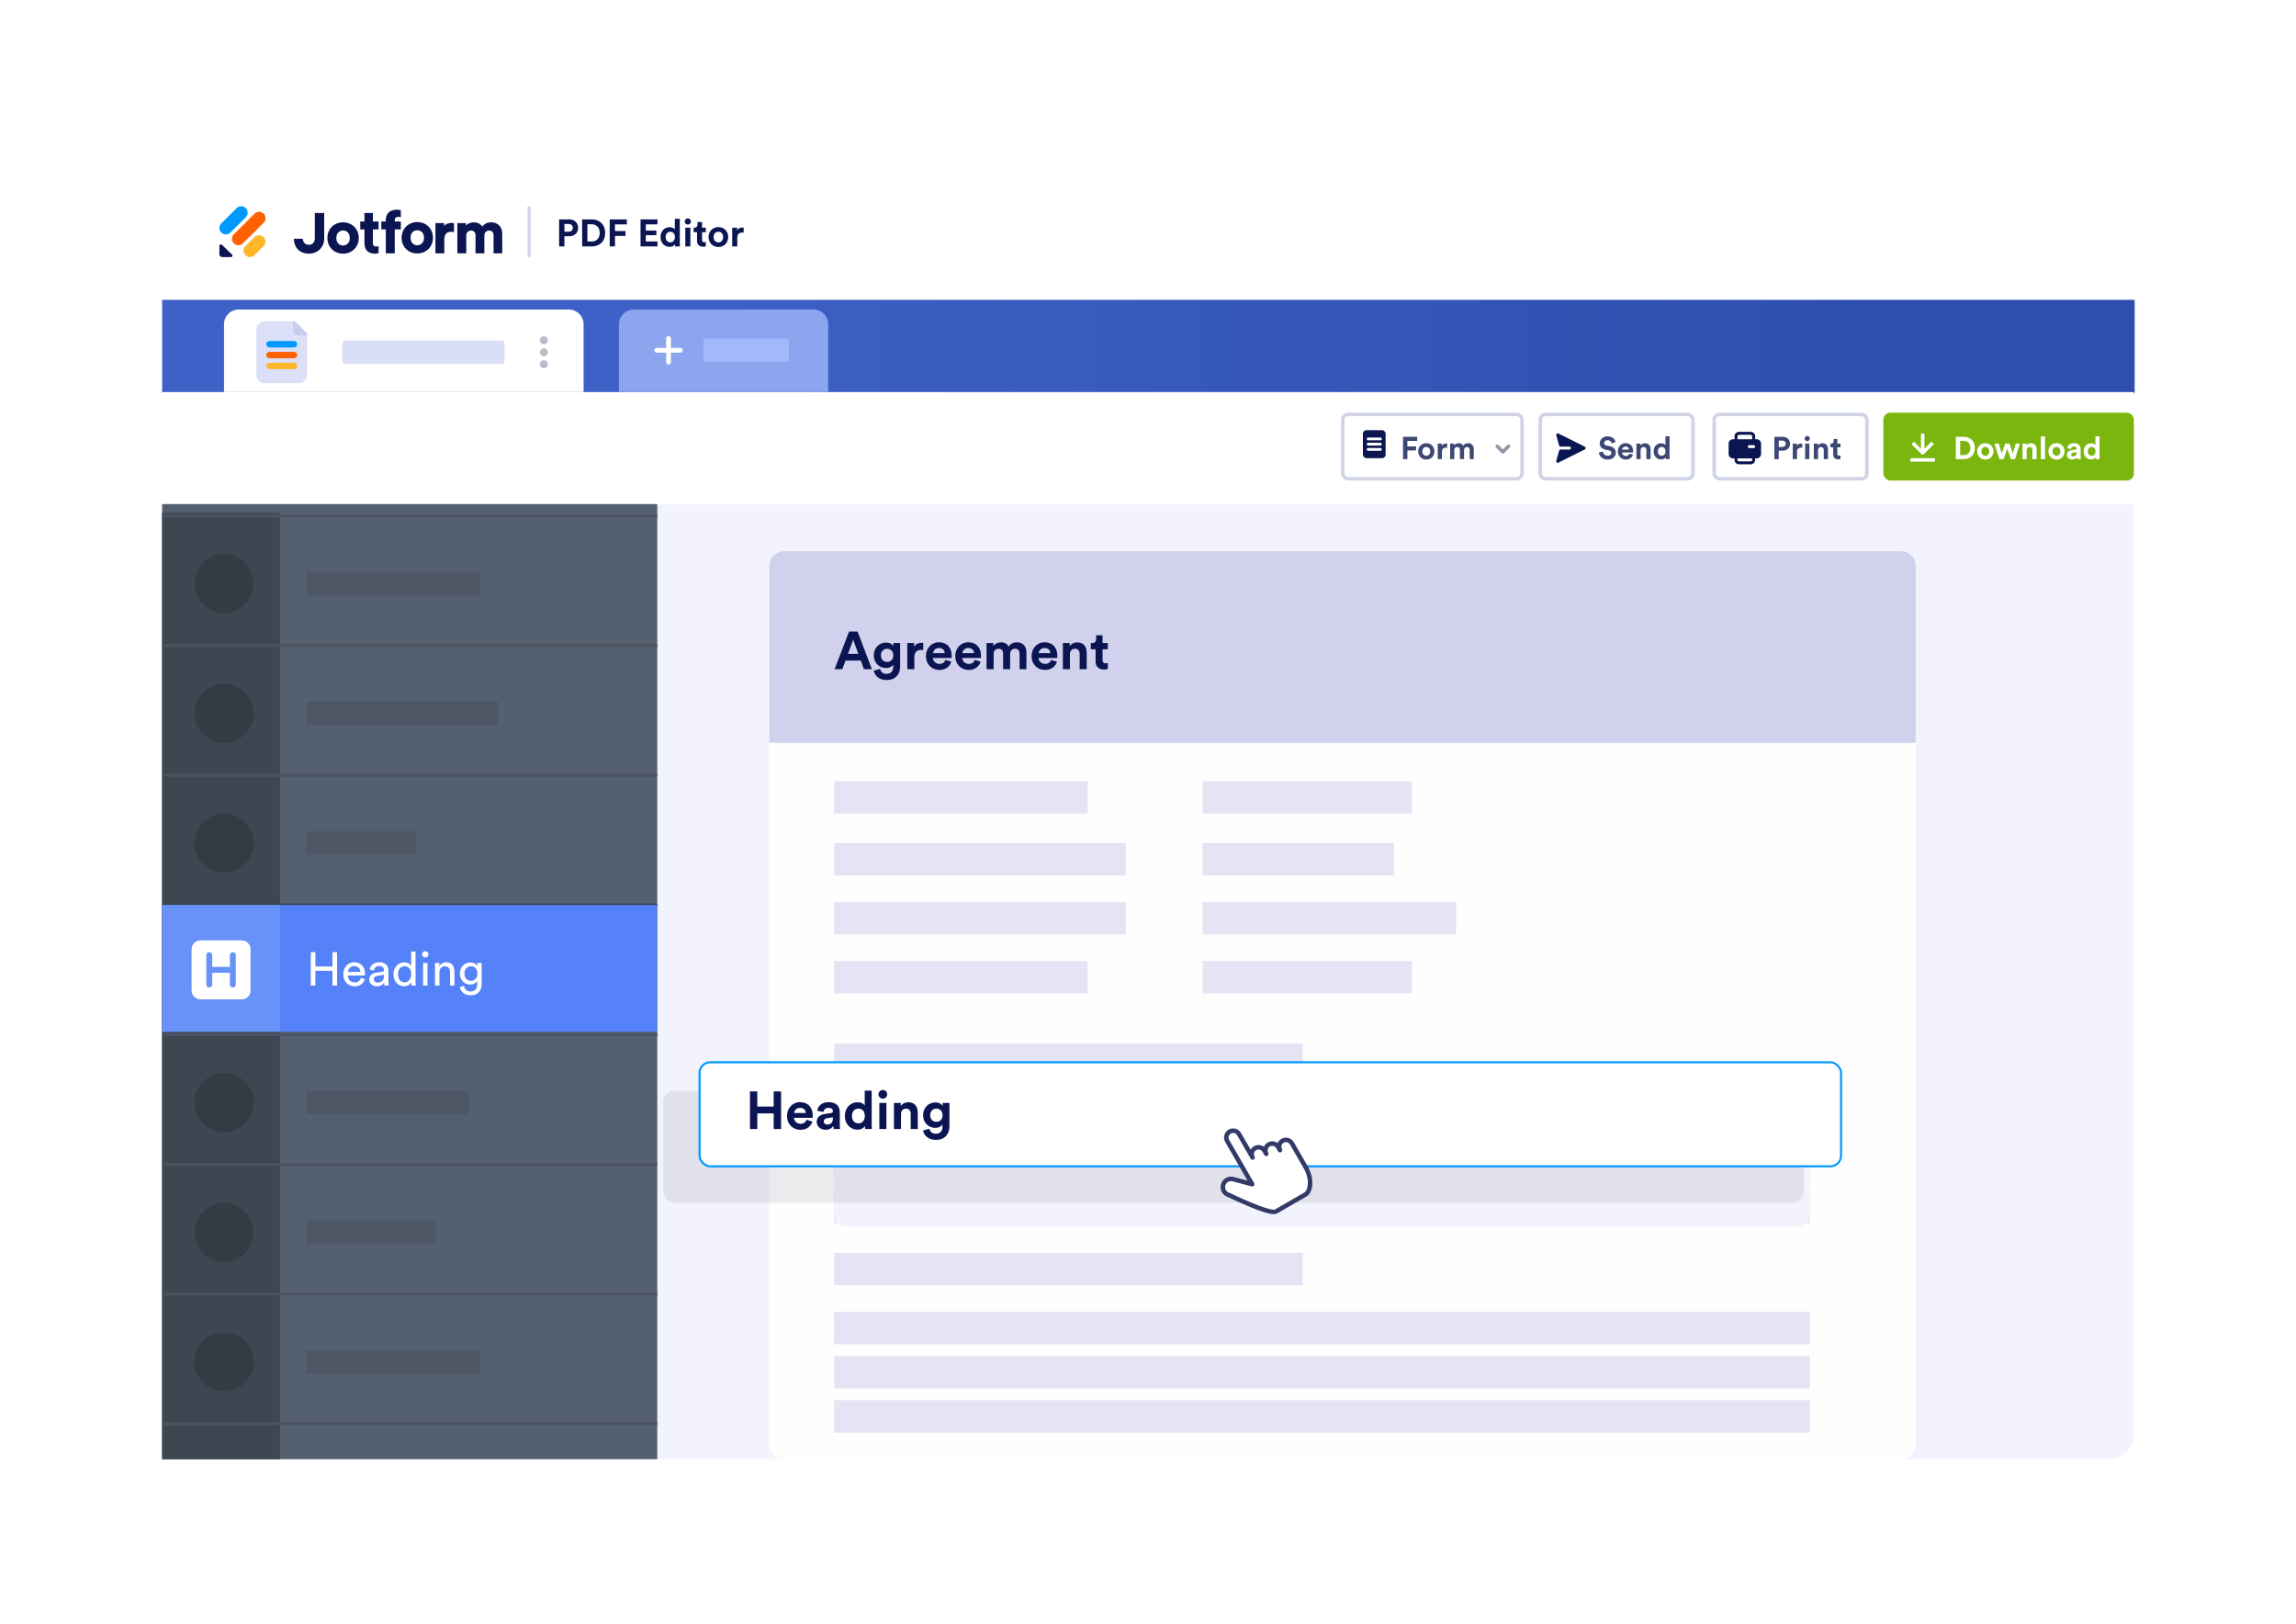 <svg width="779" height="551" viewBox="0 0 779 551" fill="none" xmlns="http://www.w3.org/2000/svg" aria-hidden="true"><g filter="url(#pdf-editor_svg__a)"><rect x="740" y="39" width="473" height="701" rx="22" transform="rotate(90 740 39)" fill="#fff"/></g><path d="M54.732 64.68C54.732 59.285 59.106 54.912 64.501 54.912H714.228C719.623 54.912 723.997 59.285 723.997 64.68V101.712H54.732V64.68Z" fill="#fff"/><path fill-rule="evenodd" clip-rule="evenodd" d="M141.578 83.207C140.982 83.207 140.414 82.99 139.995 82.569 139.578 82.15 139.296 81.515 139.296 80.658 139.296 79.79 139.578 79.156 139.995 78.739 140.413 78.322 140.98 78.109 141.578 78.109 142.175 78.109 142.743 78.322 143.16 78.739 143.577 79.156 143.859 79.79 143.859 80.658 143.859 81.526 143.577 82.16 143.16 82.576 142.743 82.994 142.175 83.207 141.578 83.207zM141.578 75.337C138.55 75.337 136.257 77.565 136.257 80.658 136.257 83.73 138.55 85.978 141.578 85.978 144.606 85.978 146.898 83.73 146.898 80.658 146.898 77.565 144.605 75.337 141.578 75.337zM116.4 83.283C115.804 83.283 115.236 83.066 114.817 82.645 114.4 82.226 114.118 81.591 114.118 80.734 114.118 79.866 114.4 79.232 114.817 78.816 115.235 78.398 115.803 78.185 116.4 78.185 116.997 78.185 117.565 78.398 117.983 78.816 118.399 79.232 118.681 79.866 118.681 80.734 118.681 81.602 118.399 82.236 117.983 82.652 117.565 83.07 116.997 83.283 116.4 83.283zM116.4 75.414C113.373 75.414 111.08 77.641 111.08 80.734 111.08 83.806 113.372 86.054 116.4 86.054 119.428 86.054 121.72 83.806 121.72 80.734 121.72 77.641 119.427 75.414 116.4 75.414zM155.172 85.946H158.193V79.947C158.193 79.452 158.348 79.02 158.621 78.714 158.893 78.412 159.292 78.219 159.813 78.219 160.358 78.219 160.729 78.4 160.967 78.679 161.209 78.962 161.334 79.373 161.334 79.868V85.946H164.335V79.947C164.335 79.462 164.49 79.03 164.762 78.721 165.032 78.415 165.427 78.219 165.936 78.219 166.492 78.219 166.862 78.4 167.096 78.678 167.335 78.961 167.457 79.371 167.457 79.868V85.946H170.398V79.332C170.398 77.977 169.952 76.993 169.251 76.349 168.553 75.709 167.623 75.424 166.686 75.424 166.022 75.424 165.412 75.537 164.865 75.812 164.398 76.047 163.986 76.394 163.626 76.874 163.043 75.926 161.979 75.424 160.721 75.424 159.804 75.424 158.743 75.788 158.074 76.495V75.669H155.172V85.946zM154.035 75.678V78.756L153.8 78.709C153.518 78.652 153.275 78.633 153.051 78.633 152.411 78.633 151.841 78.79 151.433 79.171 151.027 79.549 150.747 80.179 150.747 81.195V85.947H147.735V75.669H150.669V76.661C151.394 75.789 152.521 75.62 153.228 75.62 153.455 75.62 153.66 75.64 153.855 75.66L154.035 75.678zM99.722 80.994L102.667 80.994 102.701 81.027C102.723 81.049 102.739 81.08 102.742 81.115 102.799 81.76 103.052 82.246 103.431 82.57 103.809 82.893 104.297 83.043 104.806 83.043 105.427 83.043 105.934 82.814 106.285 82.417 106.634 82.022 106.815 81.473 106.815 80.852V72.244H109.999V80.941C109.999 83.725 107.869 86.054 104.828 86.054 103.309 86.054 102.035 85.549 101.141 84.673 100.268 83.817 99.747 82.596 99.724 81.111L99.722 80.994zM135.828 73.639L135.995 73.687V71.355L135.918 71.32C135.801 71.267 135.611 71.218 135.392 71.183 135.171 71.147 134.909 71.124 134.643 71.124 133.604 71.124 132.437 71.467 131.832 72.086 131.228 72.705 130.895 73.587 130.895 74.642V75.134H129.377V77.811H130.895V85.947H132.418 133.941V77.811H135.995V75.134H133.941V74.679C133.941 74.205 134.107 73.932 134.319 73.773 134.537 73.609 134.825 73.552 135.087 73.552 135.481 73.552 135.709 73.605 135.828 73.639zM128.286 83.542L128.444 83.494V85.834L128.371 85.869C128.261 85.923 128.083 85.972 127.877 86.007 127.669 86.043 127.423 86.067 127.172 86.067 126.197 86.067 125.105 85.722 124.537 85.101 123.97 84.479 123.657 83.594 123.657 82.535V77.811H122.23L122.23 75.147 123.657 75.147 123.657 72.257H126.513V75.147L128.444 75.147V77.811L126.513 77.811V82.498C126.513 82.974 126.669 83.248 126.868 83.407 127.074 83.572 127.344 83.629 127.59 83.629 127.96 83.629 128.175 83.576 128.286 83.542z" fill="#0A1551"/><path d="M78.728 86.359C79.053 86.675 78.823 87.216 78.361 87.216H75.468C74.897 87.216 74.433 86.766 74.433 86.212V83.408C74.433 82.96 74.99 82.737 75.316 83.052L78.728 86.359Z" fill="#0A1551"/><path d="M83.251 86.578C82.394 85.727 82.394 84.348 83.251 83.497L86.341 80.426C87.197 79.576 88.586 79.576 89.442 80.426C90.299 81.277 90.299 82.656 89.442 83.507L86.352 86.578C85.495 87.428 84.107 87.428 83.251 86.578Z" fill="#FFB629"/><path d="M75.083 78.863C74.227 78.012 74.227 76.632 75.083 75.782L80.284 70.611C81.14 69.76 82.529 69.76 83.385 70.611C84.241 71.462 84.241 72.841 83.385 73.692L78.184 78.863C77.328 79.713 75.939 79.713 75.083 78.863Z" fill="#09F"/><path d="M79.337 82.548C78.481 81.697 78.481 80.318 79.338 79.467L86.365 72.485C87.221 71.635 88.61 71.635 89.466 72.485C90.323 73.336 90.323 74.715 89.466 75.566L82.439 82.548C81.582 83.399 80.194 83.399 79.337 82.548Z" fill="#FF6100"/><path fill="#D3D6EC" d="M178.99 69.973H180.068V87.216H178.99z"/><path d="M191.505 78.603V75.977H192.914C193.806 75.977 194.35 76.482 194.35 77.296C194.35 78.085 193.806 78.603 192.914 78.603H191.505ZM193.134 80.142C194.945 80.142 196.147 78.952 196.147 77.284C196.147 75.628 194.945 74.425 193.134 74.425H189.707V83.594H191.492V80.142H193.134ZM199.296 81.939V76.081H200.732C202.232 76.081 203.474 77.025 203.474 79.016C203.474 81.008 202.219 81.939 200.719 81.939H199.296ZM200.784 83.594C203.396 83.594 205.323 81.913 205.323 79.016C205.323 76.12 203.409 74.425 200.797 74.425H197.512V83.594H200.784ZM208.668 83.594V80.025H212.224V78.383H208.655V76.12H212.664V74.425H206.87V83.594H208.668ZM223.069 83.594V81.913H219.112V79.792H222.694V78.202H219.112V76.107H223.069V74.425H217.327V83.594H223.069ZM230.651 74.231H228.957V77.865C228.776 77.529 228.259 77.077 227.159 77.077C225.362 77.077 224.107 78.538 224.107 80.4C224.107 82.327 225.4 83.75 227.211 83.75C228.065 83.75 228.711 83.362 228.996 82.857C228.996 83.155 229.034 83.465 229.06 83.594H230.703C230.677 83.336 230.651 82.87 230.651 82.444V74.231ZM225.84 80.4C225.84 79.262 226.539 78.615 227.418 78.615C228.297 78.615 228.983 79.249 228.983 80.387C228.983 81.538 228.297 82.211 227.418 82.211C226.513 82.211 225.84 81.538 225.84 80.4ZM234.237 83.594V77.232H232.517V83.594H234.237ZM232.31 75.15C232.31 75.719 232.788 76.197 233.37 76.197C233.965 76.197 234.431 75.719 234.431 75.15C234.431 74.555 233.965 74.076 233.37 74.076C232.788 74.076 232.31 74.555 232.31 75.15ZM238.199 75.331H236.647V76.223C236.647 76.792 236.337 77.232 235.664 77.232H235.341V78.758H236.492V81.719C236.492 82.948 237.268 83.685 238.51 83.685C239.014 83.685 239.324 83.594 239.479 83.53V82.107C239.389 82.133 239.156 82.159 238.949 82.159C238.458 82.159 238.199 81.978 238.199 81.422V78.758H239.479V77.232H238.199V75.331ZM243.735 82.224C242.895 82.224 242.119 81.603 242.119 80.413C242.119 79.21 242.895 78.603 243.735 78.603C244.576 78.603 245.352 79.21 245.352 80.413C245.352 81.616 244.576 82.224 243.735 82.224ZM243.735 77.038C241.834 77.038 240.399 78.447 240.399 80.413C240.399 82.366 241.834 83.788 243.735 83.788C245.636 83.788 247.072 82.366 247.072 80.413C247.072 78.447 245.636 77.038 243.735 77.038ZM252.309 77.206C252.18 77.193 252.051 77.18 251.908 77.18C251.365 77.18 250.486 77.335 250.098 78.176V77.232H248.43V83.594H250.15V80.685C250.15 79.314 250.913 78.887 251.792 78.887C251.947 78.887 252.115 78.9 252.309 78.939V77.206Z" fill="#0A1551"/><path d="M55 101.712H724.265V133.461H55V101.712Z" fill="url(#pdf-editor_svg__b)"/><path d="M55 133H724V171H55V133Z" fill="#fff"/><rect x="455.593" y="140.593" width="60.814" height="21.814" rx="1.779" stroke="#D0D3E6" stroke-width="1.186"/><path d="M477.509 155.744V152.798H480.445V151.442H477.499V149.575H480.808V148.176H476.026V155.744H477.509ZM483.927 154.612C483.234 154.612 482.593 154.1 482.593 153.118C482.593 152.126 483.234 151.624 483.927 151.624C484.621 151.624 485.262 152.126 485.262 153.118C485.262 154.111 484.621 154.612 483.927 154.612ZM483.927 150.332C482.358 150.332 481.174 151.496 481.174 153.118C481.174 154.73 482.358 155.904 483.927 155.904C485.496 155.904 486.681 154.73 486.681 153.118C486.681 151.496 485.496 150.332 483.927 150.332ZM491.004 150.471C490.897 150.46 490.79 150.45 490.673 150.45C490.225 150.45 489.499 150.578 489.179 151.272V150.492H487.802V155.744H489.221V153.342C489.221 152.211 489.851 151.859 490.577 151.859C490.705 151.859 490.844 151.869 491.004 151.901V150.471ZM493.422 155.744V152.67C493.422 152.094 493.785 151.635 494.404 151.635C495.044 151.635 495.332 152.062 495.332 152.627V155.744H496.741V152.67C496.741 152.104 497.104 151.635 497.713 151.635C498.364 151.635 498.641 152.062 498.641 152.627V155.744H500.018V152.339C500.018 150.93 499.09 150.343 498.118 150.343C497.425 150.343 496.869 150.578 496.453 151.218C496.186 150.653 495.61 150.343 494.895 150.343C494.319 150.343 493.646 150.621 493.358 151.133V150.492H492.002V155.744H493.422Z" fill="#3C4774"/><rect x="462.414" y="145.93" width="7.709" height="9.488" rx="1.186" fill="#0D164E"/><path d="M464.193 148.895H468.344M464.193 150.674H468.344M464.193 152.452H468.344" stroke="#fff" stroke-width=".949" stroke-linecap="round"/><path d="M508 151.393L509.905 153.298L511.811 151.393" stroke="#9294A8" stroke-width="1.186" stroke-linecap="round" stroke-linejoin="round"/><rect x="581.593" y="140.593" width="51.814" height="21.814" rx="1.779" stroke="#D0D3E6" stroke-width="1.186"/><g clip-path="url(#pdf-editor_svg__c)"><path fill-rule="evenodd" clip-rule="evenodd" d="M589.5 148C589.5 147.724 589.724 147.5 590 147.5H594C594.276 147.5 594.5 147.724 594.5 148V149H589.5V148ZM588.5 149V148C588.5 147.172 589.172 146.5 590 146.5H594C594.828 146.5 595.5 147.172 595.5 148V149H596C596.828 149 597.5 149.672 597.5 150.5V154C597.5 154.828 596.828 155.5 596 155.5H595.5V156C595.5 156.828 594.828 157.5 594 157.5H590C589.172 157.5 588.5 156.828 588.5 156V155.5H588C587.172 155.5 586.5 154.828 586.5 154V150.5C586.5 149.672 587.172 149 588 149H588.5ZM589.5 156V155.5H594.5V156C594.5 156.276 594.276 156.5 594 156.5H590C589.724 156.5 589.5 156.276 589.5 156ZM593.5 151C593.224 151 593 151.224 593 151.5C593 151.776 593.224 152 593.5 152H595C595.276 152 595.5 151.776 595.5 151.5C595.5 151.224 595.276 151 595 151H593.5Z" fill="#0A1551"/></g><path d="M603.509 151.624V149.457H604.673C605.409 149.457 605.858 149.873 605.858 150.546C605.858 151.197 605.409 151.624 604.673 151.624H603.509ZM604.854 152.894C606.348 152.894 607.341 151.912 607.341 150.535C607.341 149.169 606.348 148.176 604.854 148.176H602.026V155.744H603.499V152.894H604.854ZM611.469 150.471C611.362 150.46 611.255 150.45 611.138 150.45C610.69 150.45 609.964 150.578 609.644 151.272V150.492H608.267V155.744H609.686V153.342C609.686 152.211 610.316 151.859 611.042 151.859C611.17 151.859 611.309 151.869 611.469 151.901V150.471ZM613.887 155.744V150.492H612.467V155.744H613.887ZM612.297 148.774C612.297 149.244 612.692 149.639 613.172 149.639C613.663 149.639 614.047 149.244 614.047 148.774C614.047 148.283 613.663 147.888 613.172 147.888C612.692 147.888 612.297 148.283 612.297 148.774ZM616.826 152.723C616.826 152.115 617.189 151.635 617.808 151.635C618.492 151.635 618.78 152.094 618.78 152.681V155.744H620.199V152.435C620.199 151.282 619.602 150.354 618.299 150.354C617.734 150.354 617.104 150.599 616.784 151.144V150.492H615.407V155.744H616.826V152.723ZM623.391 148.923H622.11V149.66C622.11 150.13 621.854 150.492 621.298 150.492H621.032V151.752H621.982V154.196C621.982 155.21 622.622 155.819 623.647 155.819C624.063 155.819 624.319 155.744 624.447 155.691V154.516C624.372 154.538 624.18 154.559 624.01 154.559C623.604 154.559 623.391 154.41 623.391 153.951V151.752H624.447V150.492H623.391V148.923Z" fill="#3C4774"/><rect x="522.593" y="140.593" width="51.814" height="21.814" rx="1.779" stroke="#D0D3E6" stroke-width="1.186"/><path d="M548.117 149.98C547.946 149.126 547.242 148.016 545.406 148.016C543.976 148.016 542.77 149.041 542.77 150.386C542.77 151.528 543.549 152.307 544.755 152.552L545.811 152.766C546.399 152.883 546.729 153.225 546.729 153.663C546.729 154.196 546.292 154.591 545.502 154.591C544.435 154.591 543.912 153.919 543.848 153.172L542.481 153.534C542.599 154.612 543.485 155.904 545.491 155.904C547.252 155.904 548.224 154.73 548.224 153.566C548.224 152.499 547.487 151.603 546.11 151.336L545.054 151.133C544.499 151.026 544.232 150.695 544.232 150.279C544.232 149.777 544.701 149.318 545.417 149.318C546.377 149.318 546.719 149.969 546.793 150.386L548.117 149.98ZM550.354 152.52C550.386 152.04 550.792 151.485 551.528 151.485C552.34 151.485 552.681 151.997 552.702 152.52H550.354ZM552.841 153.887C552.67 154.356 552.308 154.687 551.646 154.687C550.941 154.687 550.354 154.186 550.322 153.492H554.079C554.079 153.47 554.101 153.257 554.101 153.054C554.101 151.368 553.129 150.332 551.507 150.332C550.162 150.332 548.924 151.421 548.924 153.097C548.924 154.869 550.194 155.904 551.635 155.904C552.927 155.904 553.759 155.146 554.026 154.239L552.841 153.887ZM556.638 152.723C556.638 152.115 557.001 151.635 557.62 151.635C558.303 151.635 558.591 152.094 558.591 152.681V155.744H560.011V152.435C560.011 151.282 559.413 150.354 558.111 150.354C557.545 150.354 556.916 150.599 556.595 151.144V150.492H555.219V155.744H556.638V152.723ZM566.458 148.016H565.059V151.016C564.91 150.738 564.483 150.364 563.576 150.364C562.092 150.364 561.057 151.571 561.057 153.108C561.057 154.698 562.124 155.872 563.619 155.872C564.323 155.872 564.857 155.552 565.091 155.136C565.091 155.381 565.123 155.637 565.145 155.744H566.5C566.479 155.53 566.458 155.146 566.458 154.794V148.016ZM562.487 153.108C562.487 152.168 563.063 151.635 563.789 151.635C564.515 151.635 565.081 152.158 565.081 153.097C565.081 154.047 564.515 154.602 563.789 154.602C563.042 154.602 562.487 154.047 562.487 153.108Z" fill="#3C4774"/><path fill-rule="evenodd" clip-rule="evenodd" d="M528.724 147.053C528.547 146.964 528.335 146.988 528.182 147.114C528.03 147.24 527.965 147.443 528.018 147.634L528.99 151.134C529.051 151.35 529.248 151.5 529.472 151.5H532.5C532.776 151.5 533 151.724 533 152C533 152.276 532.776 152.5 532.5 152.5H529.472C529.248 152.5 529.051 152.65 528.99 152.866L528.018 156.366C527.965 156.557 528.03 156.76 528.182 156.886C528.335 157.012 528.547 157.036 528.724 156.947L537.724 152.447C537.893 152.363 538 152.189 538 152C538 151.811 537.893 151.637 537.724 151.553L528.724 147.053Z" fill="#0A1551"/><rect x="639" y="140" width="85" height="23" rx="2.372" fill="#7BB60F"/><path d="M665.058 154.378V149.543H666.243C667.481 149.543 668.506 150.322 668.506 151.965 668.506 153.609 667.47 154.378 666.232 154.378H665.058zM666.286 155.744C668.442 155.744 670.032 154.356 670.032 151.965 670.032 149.575 668.452 148.176 666.296 148.176H663.585V155.744H666.286zM673.592 154.612C672.899 154.612 672.258 154.1 672.258 153.118 672.258 152.126 672.899 151.624 673.592 151.624 674.286 151.624 674.927 152.126 674.927 153.118 674.927 154.111 674.286 154.612 673.592 154.612zM673.592 150.332C672.023 150.332 670.839 151.496 670.839 153.118 670.839 154.73 672.023 155.904 673.592 155.904 675.161 155.904 676.346 154.73 676.346 153.118 676.346 151.496 675.161 150.332 673.592 150.332zM680.309 150.492L679.167 153.865 678.196 150.492H676.701L678.377 155.744H679.818L681.024 152.158 682.252 155.744H683.671L685.315 150.492H683.906L682.935 153.876 681.803 150.492H680.309zM687.621 152.723C687.621 152.115 687.984 151.635 688.603 151.635 689.286 151.635 689.574 152.094 689.574 152.681V155.744H690.994V152.435C690.994 151.282 690.396 150.354 689.094 150.354 688.528 150.354 687.899 150.599 687.578 151.144V150.492H686.201V155.744H687.621V152.723zM693.854 155.744V148.016H692.435V155.744H693.854zM697.733 154.612C697.039 154.612 696.399 154.1 696.399 153.118 696.399 152.126 697.039 151.624 697.733 151.624 698.427 151.624 699.067 152.126 699.067 153.118 699.067 154.111 698.427 154.612 697.733 154.612zM697.733 150.332C696.164 150.332 694.979 151.496 694.979 153.118 694.979 154.73 696.164 155.904 697.733 155.904 699.302 155.904 700.487 154.73 700.487 153.118 700.487 151.496 699.302 150.332 697.733 150.332zM701.287 154.314C701.287 155.136 701.97 155.893 703.091 155.893 703.87 155.893 704.372 155.53 704.639 155.114 704.639 155.317 704.66 155.605 704.692 155.744H705.994C705.962 155.562 705.93 155.189 705.93 154.911V152.328C705.93 151.272 705.311 150.332 703.646 150.332 702.237 150.332 701.479 151.24 701.394 152.062L702.653 152.328C702.696 151.869 703.038 151.474 703.657 151.474 704.254 151.474 704.542 151.784 704.542 152.158 704.542 152.339 704.446 152.488 704.148 152.531L702.856 152.723C701.981 152.851 701.287 153.374 701.287 154.314zM703.39 154.837C702.931 154.837 702.707 154.538 702.707 154.228 702.707 153.823 702.995 153.62 703.358 153.566L704.542 153.385V153.62C704.542 154.548 703.987 154.837 703.39 154.837zM712.346 148.016H710.948V151.016C710.798 150.738 710.371 150.364 709.464 150.364 707.981 150.364 706.945 151.571 706.945 153.108 706.945 154.698 708.013 155.872 709.507 155.872 710.211 155.872 710.745 155.552 710.98 155.136 710.98 155.381 711.012 155.637 711.033 155.744H712.389C712.367 155.53 712.346 155.146 712.346 154.794V148.016zM708.375 153.108C708.375 152.168 708.952 151.635 709.678 151.635 710.403 151.635 710.969 152.158 710.969 153.097 710.969 154.047 710.403 154.602 709.678 154.602 708.931 154.602 708.375 154.047 708.375 153.108zM652.345 154.231C652.523 154.231 652.642 154.172 652.76 154.053L656.14 150.673 655.31 149.843 652.938 152.215V147.115H651.752V152.215L649.38 149.843 648.55 150.673 651.93 154.053C652.049 154.172 652.167 154.231 652.345 154.231zM656.495 155.417H648.193V156.603H656.495V155.417z" fill="#fff"/><path d="M55 171H724V486.42C724 491.159 720.159 495 715.42 495H63.58C58.841 495 55 491.159 55 486.42V171Z" fill="#F3F3FD"/><g filter="url(#pdf-editor_svg__d)"><path d="M261 191.886C261 189.188 263.188 187 265.886 187H645.114C647.812 187 650 189.188 650 191.886V490.114C650 492.812 647.812 495 645.114 495H265.886C263.188 495 261 492.812 261 490.114V191.886Z" fill="#FEFEFF"/></g><path d="M261 191.886C261 189.188 263.188 187 265.886 187H645.114C647.812 187 650 189.188 650 191.886V252H261V191.886Z" fill="#D1D1ED"/><path fill="#E4E4F4" d="M283 265H369V276H283zM283 286H382V297H283zM283 306H382V317H283zM283 326H369V337H283zM283 354H442V365H283zM283 425H442V436H283zM283 374H614V385H283zM283 445H614V456H283zM283 389H614V400H283zM283 460H614V471H283zM283 404H614V415H283zM283 475H614V486H283zM408 265H479V276H408zM408 286H473V297H408zM408 306H494V317H408zM408 326H479V337H408z"/><path d="M293.116 227H295.816L290.956 214.238H288.076L283.18 227H285.808L286.87 224.084H292.054L293.116 227ZM289.462 216.992L291.226 221.816H287.698L289.462 216.992ZM296.462 227.486C296.714 229.178 298.334 230.69 300.764 230.69C304.094 230.69 305.408 228.476 305.408 226.046V218.144H303.104V219.188C302.798 218.594 301.988 217.982 300.584 217.982C298.154 217.982 296.462 219.962 296.462 222.302C296.462 224.786 298.226 226.604 300.584 226.604C301.862 226.604 302.69 226.046 303.05 225.47V226.118C303.05 227.828 302.204 228.584 300.692 228.584C299.558 228.584 298.784 227.882 298.622 226.91L296.462 227.486ZM300.998 224.552C299.756 224.552 298.874 223.688 298.874 222.302C298.874 220.934 299.81 220.07 300.998 220.07C302.15 220.07 303.086 220.934 303.086 222.302C303.086 223.67 302.222 224.552 300.998 224.552ZM313.233 218.108C313.053 218.09 312.873 218.072 312.675 218.072C311.919 218.072 310.695 218.288 310.155 219.458V218.144H307.833V227H310.227V222.95C310.227 221.042 311.289 220.448 312.513 220.448C312.729 220.448 312.963 220.466 313.233 220.52V218.108ZM316.575 221.564C316.629 220.754 317.313 219.818 318.555 219.818C319.923 219.818 320.499 220.682 320.535 221.564H316.575ZM320.769 223.868C320.481 224.66 319.869 225.218 318.753 225.218C317.565 225.218 316.575 224.372 316.521 223.202H322.857C322.857 223.166 322.893 222.806 322.893 222.464C322.893 219.62 321.255 217.874 318.519 217.874C316.251 217.874 314.163 219.71 314.163 222.536C314.163 225.524 316.305 227.27 318.735 227.27C320.913 227.27 322.317 225.992 322.767 224.462L320.769 223.868ZM326.524 221.564C326.578 220.754 327.262 219.818 328.504 219.818C329.872 219.818 330.448 220.682 330.484 221.564H326.524ZM330.718 223.868C330.43 224.66 329.818 225.218 328.702 225.218C327.514 225.218 326.524 224.372 326.47 223.202H332.806C332.806 223.166 332.842 222.806 332.842 222.464C332.842 219.62 331.204 217.874 328.468 217.874C326.2 217.874 324.112 219.71 324.112 222.536C324.112 225.524 326.254 227.27 328.684 227.27C330.862 227.27 332.266 225.992 332.716 224.462L330.718 223.868ZM337.121 227V221.816C337.121 220.844 337.733 220.07 338.777 220.07C339.857 220.07 340.343 220.79 340.343 221.744V227H342.719V221.816C342.719 220.862 343.331 220.07 344.357 220.07C345.455 220.07 345.923 220.79 345.923 221.744V227H348.245V221.258C348.245 218.882 346.679 217.892 345.041 217.892C343.871 217.892 342.935 218.288 342.233 219.368C341.783 218.414 340.811 217.892 339.605 217.892C338.633 217.892 337.499 218.36 337.013 219.224V218.144H334.727V227H337.121ZM352.417 221.564C352.471 220.754 353.155 219.818 354.397 219.818C355.765 219.818 356.341 220.682 356.377 221.564H352.417ZM356.611 223.868C356.323 224.66 355.711 225.218 354.595 225.218C353.407 225.218 352.417 224.372 352.363 223.202H358.699C358.699 223.166 358.735 222.806 358.735 222.464C358.735 219.62 357.097 217.874 354.361 217.874C352.093 217.874 350.005 219.71 350.005 222.536C350.005 225.524 352.147 227.27 354.577 227.27C356.755 227.27 358.159 225.992 358.609 224.462L356.611 223.868ZM363.014 221.906C363.014 220.88 363.626 220.07 364.67 220.07C365.822 220.07 366.308 220.844 366.308 221.834V227H368.702V221.42C368.702 219.476 367.694 217.91 365.498 217.91C364.544 217.91 363.482 218.324 362.942 219.242V218.144H360.62V227H363.014V221.906ZM374.084 215.498H371.924V216.74C371.924 217.532 371.492 218.144 370.556 218.144H370.106V220.268H371.708V224.39C371.708 226.1 372.788 227.126 374.516 227.126C375.218 227.126 375.65 227 375.866 226.91V224.93C375.74 224.966 375.416 225.002 375.128 225.002C374.444 225.002 374.084 224.75 374.084 223.976V220.268H375.866V218.144H374.084V215.498Z" fill="#0A1551"/><path fill="#545F6F" d="M55 171H223V495H55z"/><path fill="#3E4652" d="M55 174H95V495H55z"/><path fill="#4D5766" d="M104 194H163V202H104z"/><circle cx="76" cy="198" r="10" fill="#353B44"/><path fill="#4D5766" d="M104 238H169V246H104z"/><circle cx="76" cy="242" r="10" fill="#353B44"/><path fill="#4D5766" d="M104 282H141V290H104z"/><circle cx="76" cy="286" r="10" fill="#353B44"/><path fill="#949494" d="M104 326H169V334H104z"/><circle cx="76" cy="330" r="10" fill="#949494"/><path fill="#4D5766" d="M104 370H159V378H104z"/><circle cx="76" cy="374" r="10" fill="#353B44"/><path fill="#4D5766" d="M104 414H148V422H104z"/><circle cx="76" cy="418" r="10" fill="#353B44"/><path fill="#4D5766" d="M104 458H163V466H104z"/><circle cx="76" cy="462" r="10" fill="#353B44"/><path d="M55 175H223M55 219H223M55 263H223" stroke="#4C5360"/><path d="M55 307H223" stroke="#394049"/><path d="M55 351H223M55 395H223M55 439H223M55 483H223" stroke="#4C5360"/><path fill="#5582F8" d="M55 307H223V350H55z"/><path fill="#6992F8" d="M55 307H95V350H55z"/><path fill-rule="evenodd" clip-rule="evenodd" d="M68 319C66.343 319 65 320.343 65 322V336C65 337.657 66.343 339 68 339H82C83.657 339 85 337.657 85 336V322C85 320.343 83.657 319 82 319H68ZM71 323C71.552 323 72 323.448 72 324V328H78V324C78 323.448 78.448 323 79 323C79.552 323 80 323.448 80 324V329V334C80 334.552 79.552 335 79 335C78.448 335 78 334.552 78 334V330H72V334C72 334.552 71.552 335 71 335C70.448 335 70 334.552 70 334V329V324C70 323.448 70.448 323 71 323Z" fill="#fff"/><rect x="283" y="388" width="331" height="28" rx="4" fill="#F3F3FD"/><rect x="225" y="370" width="387" height="38" rx="4" fill="#394049" fill-opacity=".1"/><g filter="url(#pdf-editor_svg__e)"><rect x="237.35" y="356.35" width="387.3" height="35.3" rx="3.65" fill="#fff" stroke="#09F" stroke-width=".7"/><path d="M265.006 379V366.238H262.504V371.368H256.942V366.238H254.458V379H256.942V373.708H262.504V379H265.006ZM269.436 373.564C269.49 372.754 270.174 371.818 271.416 371.818C272.784 371.818 273.36 372.682 273.396 373.564H269.436ZM273.63 375.868C273.342 376.66 272.73 377.218 271.614 377.218C270.426 377.218 269.436 376.372 269.382 375.202H275.718C275.718 375.166 275.754 374.806 275.754 374.464C275.754 371.62 274.116 369.874 271.38 369.874C269.112 369.874 267.024 371.71 267.024 374.536C267.024 377.524 269.166 379.27 271.596 379.27C273.774 379.27 275.178 377.992 275.628 376.462L273.63 375.868ZM277.099 376.588C277.099 377.974 278.251 379.252 280.141 379.252C281.455 379.252 282.301 378.64 282.751 377.938C282.751 378.28 282.787 378.766 282.841 379H285.037C284.983 378.694 284.929 378.064 284.929 377.596V373.24C284.929 371.458 283.885 369.874 281.077 369.874C278.701 369.874 277.423 371.404 277.279 372.79L279.403 373.24C279.475 372.466 280.051 371.8 281.095 371.8C282.103 371.8 282.589 372.322 282.589 372.952C282.589 373.258 282.427 373.51 281.923 373.582L279.745 373.906C278.269 374.122 277.099 375.004 277.099 376.588ZM280.645 377.47C279.871 377.47 279.493 376.966 279.493 376.444C279.493 375.76 279.979 375.418 280.591 375.328L282.589 375.022V375.418C282.589 376.984 281.653 377.47 280.645 377.47ZM295.749 365.968H293.391V371.026C293.139 370.558 292.419 369.928 290.889 369.928C288.387 369.928 286.641 371.962 286.641 374.554C286.641 377.236 288.441 379.216 290.961 379.216C292.149 379.216 293.049 378.676 293.445 377.974C293.445 378.388 293.499 378.82 293.535 379H295.821C295.785 378.64 295.749 377.992 295.749 377.398V365.968ZM289.053 374.554C289.053 372.97 290.025 372.07 291.249 372.07C292.473 372.07 293.427 372.952 293.427 374.536C293.427 376.138 292.473 377.074 291.249 377.074C289.989 377.074 289.053 376.138 289.053 374.554ZM300.74 379V370.144H298.346V379H300.74ZM298.058 367.246C298.058 368.038 298.724 368.704 299.534 368.704C300.362 368.704 301.01 368.038 301.01 367.246C301.01 366.418 300.362 365.752 299.534 365.752C298.724 365.752 298.058 366.418 298.058 367.246ZM305.697 373.906C305.697 372.88 306.309 372.07 307.353 372.07C308.505 372.07 308.991 372.844 308.991 373.834V379H311.385V373.42C311.385 371.476 310.377 369.91 308.181 369.91C307.227 369.91 306.165 370.324 305.625 371.242V370.144H303.303V379H305.697V373.906ZM313.185 379.486C313.437 381.178 315.057 382.69 317.487 382.69C320.817 382.69 322.131 380.476 322.131 378.046V370.144H319.827V371.188C319.521 370.594 318.711 369.982 317.307 369.982C314.877 369.982 313.185 371.962 313.185 374.302C313.185 376.786 314.949 378.604 317.307 378.604C318.585 378.604 319.413 378.046 319.773 377.47V378.118C319.773 379.828 318.927 380.584 317.415 380.584C316.281 380.584 315.507 379.882 315.345 378.91L313.185 379.486ZM317.721 376.552C316.479 376.552 315.597 375.688 315.597 374.302C315.597 372.934 316.533 372.07 317.721 372.07C318.873 372.07 319.809 372.934 319.809 374.302C319.809 375.67 318.945 376.552 317.721 376.552Z" fill="#0A1551"/></g><g filter="url(#pdf-editor_svg__f)"><path d="M438.318 383.113C437.676 382.001 436.254 381.62 435.141 382.262C434.027 382.905 433.647 384.327 434.289 385.439L433.669 384.365C433.027 383.254 431.605 382.872 430.492 383.514C429.379 384.157 428.997 385.579 429.64 386.691L429.02 385.618C428.378 384.506 426.957 384.124 425.843 384.766C424.73 385.409 424.349 386.831 424.992 387.944L420.401 379.992C419.758 378.879 418.338 378.498 417.223 379.141C416.111 379.783 415.73 381.204 416.372 382.317L424.849 396.999L418.408 395.272C416.92 394.874 415.389 395.758 414.989 397.245C414.589 398.734 415.473 400.265 416.962 400.663C416.962 400.663 430.871 407.425 432.884 406.262L442.954 400.448C444.431 399.595 445.587 395.706 442.874 391.007C442.86 390.979 438.318 383.113 438.318 383.113L438.318 383.113Z" fill="#fff"/><path d="M438.318 383.113C437.676 382.001 436.254 381.62 435.141 382.262C434.027 382.905 433.647 384.327 434.289 385.439L433.669 384.365C433.027 383.254 431.605 382.872 430.492 383.514C429.379 384.157 428.997 385.579 429.64 386.691L429.02 385.618C428.378 384.506 426.957 384.124 425.843 384.766C424.73 385.409 424.349 386.831 424.992 387.944L420.401 379.992C419.758 378.879 418.338 378.498 417.223 379.141C416.111 379.783 415.73 381.204 416.372 382.317L424.849 396.999L418.408 395.272C416.92 394.874 415.389 395.758 414.989 397.245C414.589 398.734 415.473 400.265 416.962 400.663C416.962 400.663 430.871 407.425 432.884 406.262L442.954 400.448C444.431 399.595 445.587 395.706 442.874 391.007C442.86 390.979 438.318 383.113 438.318 383.113L438.318 383.113Z" stroke="#343A67" stroke-width="1.53" stroke-linejoin="round"/></g><path d="M114.368 334.353V323.009H112.8V327.857H107.008V323.009H105.44V334.353H107.008V329.313H112.8V334.353H114.368zM118.069 329.713C118.133 328.721 118.901 327.745 120.165 327.745 121.525 327.745 122.245 328.609 122.277 329.713H118.069zM122.501 331.713C122.213 332.577 121.589 333.265 120.341 333.265 119.045 333.265 118.053 332.305 118.021 330.929H123.812C123.829 330.833 123.845 330.641 123.845 330.449 123.845 328.049 122.517 326.417 120.149 326.417 118.213 326.417 116.469 328.065 116.469 330.481 116.469 333.089 118.277 334.593 120.341 334.593 122.133 334.593 123.365 333.521 123.797 332.161L122.501 331.713zM125.284 332.289C125.284 333.505 126.292 334.593 127.86 334.593 129.236 334.593 130.004 333.857 130.34 333.313 130.34 333.873 130.388 334.161 130.42 334.353H131.892C131.86 334.161 131.796 333.761 131.796 333.089V329.233C131.796 327.729 130.9 326.417 128.596 326.417 126.932 326.417 125.604 327.441 125.444 328.913L126.884 329.249C126.98 328.353 127.572 327.697 128.628 327.697 129.796 327.697 130.292 328.321 130.292 329.073 130.292 329.345 130.164 329.585 129.7 329.649L127.62 329.953C126.292 330.145 125.284 330.913 125.284 332.289zM128.068 333.329C127.3 333.329 126.82 332.785 126.82 332.209 126.82 331.521 127.3 331.153 127.94 331.057L130.292 330.705V331.057C130.292 332.737 129.3 333.329 128.068 333.329zM135.035 330.481C135.035 328.897 135.931 327.777 137.307 327.777 138.683 327.777 139.515 328.865 139.515 330.449 139.515 332.033 138.667 333.233 137.291 333.233 135.851 333.233 135.035 332.065 135.035 330.481zM139.531 333.313C139.531 333.777 139.579 334.177 139.611 334.353H141.067C141.051 334.225 140.987 333.665 140.987 332.929V322.769H139.499V327.745C139.243 327.121 138.507 326.449 137.147 326.449 134.971 326.449 133.499 328.305 133.499 330.481 133.499 332.769 134.891 334.561 137.147 334.561 138.347 334.561 139.163 333.921 139.531 333.185V333.313zM145.034 334.353V326.657H143.546V334.353H145.034zM143.21 323.745C143.21 324.337 143.69 324.817 144.282 324.817 144.89 324.817 145.37 324.337 145.37 323.745 145.37 323.137 144.89 322.657 144.282 322.657 143.69 322.657 143.21 323.137 143.21 323.745zM149.097 329.905C149.097 328.737 149.705 327.793 150.889 327.793 152.233 327.793 152.681 328.657 152.681 329.729V334.353H154.185V329.473C154.185 327.761 153.273 326.433 151.433 326.433 150.536 326.433 149.625 326.801 149.065 327.761V326.657H147.593V334.353H149.097V329.905zM156.017 334.769C156.209 336.417 157.649 337.633 159.569 337.633 162.465 337.633 163.425 335.729 163.425 333.777V326.657H161.937V327.729C161.553 326.961 160.753 326.513 159.569 326.513 157.457 326.513 156.033 328.177 156.033 330.257 156.033 332.433 157.521 333.985 159.569 333.985 160.721 333.985 161.553 333.425 161.921 332.721V333.825C161.921 335.489 161.185 336.321 159.569 336.321 158.401 336.321 157.585 335.505 157.473 334.433L156.017 334.769zM159.793 332.721C158.433 332.721 157.569 331.761 157.569 330.257 157.569 328.769 158.465 327.793 159.793 327.793 161.089 327.793 161.985 328.769 161.985 330.257 161.985 331.745 161.089 332.721 159.793 332.721zM76 110C76 107.239 78.239 105 81 105H193C195.761 105 198 107.239 198 110V133H76V110z" fill="#fff"/><path d="M210 110C210 107.239 212.239 105 215 105H276C278.761 105 281 107.239 281 110V133H210V110Z" fill="#8BA5EF"/><path fill-rule="evenodd" clip-rule="evenodd" d="M226.826 114C227.27 114 227.631 114.36 227.631 114.804V118.022H230.848C231.292 118.022 231.653 118.382 231.653 118.826C231.653 119.27 231.292 119.631 230.848 119.631H227.631V122.848C227.631 123.292 227.27 123.653 226.826 123.653C226.382 123.653 226.022 123.292 226.022 122.848V119.631H222.804C222.36 119.631 222 119.27 222 118.826C222 118.382 222.36 118.022 222.804 118.022H226.022V114.804C226.022 114.36 226.382 114 226.826 114Z" fill="#fff"/><rect x="238.653" y="114.826" width="29" height="8" rx="1" fill="#A1B8FB"/><path d="M87 127.136V111.864C87 110.282 88.282 109 89.864 109H99.211C99.338 109 99.459 109.05 99.549 109.14L101.795 111.386L104.042 113.633C104.132 113.722 104.182 113.844 104.182 113.97V127.136C104.182 128.718 102.9 130 101.318 130H89.864C88.282 130 87 128.718 87 127.136Z" fill="#DBDFF7"/><path d="M90.341 116.77C90.341 116.169 90.828 115.682 91.429 115.682H99.753C100.354 115.682 100.841 116.169 100.841 116.77C100.841 117.371 100.354 117.858 99.753 117.858H91.429C90.828 117.858 90.341 117.371 90.341 116.77Z" fill="#09F"/><path d="M90.341 120.454C90.341 119.853 90.828 119.366 91.429 119.366H99.753C100.354 119.366 100.841 119.853 100.841 120.454C100.841 121.055 100.354 121.543 99.753 121.543H91.429C90.828 121.543 90.341 121.055 90.341 120.454Z" fill="#FF6100"/><path d="M90.341 124.139C90.341 123.538 90.828 123.051 91.429 123.051H99.753C100.354 123.051 100.841 123.538 100.841 124.139C100.841 124.74 100.354 125.227 99.753 125.227H91.429C90.828 125.227 90.341 124.74 90.341 124.139Z" fill="#FFB629"/><path d="M99.886 109C100.013 109 100.134 109.05 100.224 109.14L104.042 112.958C104.132 113.047 104.182 113.169 104.182 113.295V113.773H103.227H100.841C100.05 113.773 99.409 113.132 99.409 112.341V109.955V109H99.886Z" fill="#C8CEED"/><rect x="116.182" y="115.5" width="55" height="8" rx="1" fill="#DBDFF6"/><path opacity=".537" d="M184.536 116.792C185.281 116.792 185.89 116.182 185.89 115.437C185.89 114.692 185.281 114.083 184.536 114.083C183.791 114.083 183.182 114.692 183.182 115.437C183.182 116.182 183.791 116.792 184.536 116.792ZM184.536 118.146C183.791 118.146 183.182 118.755 183.182 119.5C183.182 120.245 183.791 120.854 184.536 120.854C185.281 120.854 185.89 120.245 185.89 119.5C185.89 118.755 185.281 118.146 184.536 118.146ZM184.536 122.209C183.791 122.209 183.182 122.818 183.182 123.563C183.182 124.308 183.791 124.917 184.536 124.917C185.281 124.917 185.89 124.308 185.89 123.563C185.89 122.818 185.281 122.209 184.536 122.209Z" fill="#81829E"/><defs><filter id="pdf-editor_svg__a" x="0" y="0" width="779" height="551" filterUnits="userSpaceOnUse" color-interpolation-filters="sRGB"><feFlood flood-opacity="0" result="BackgroundImageFix"/><feColorMatrix in="SourceAlpha" values="0 0 0 0 0 0 0 0 0 0 0 0 0 0 0 0 0 0 127 0" result="hardAlpha"/><feOffset/><feGaussianBlur stdDeviation="19.5"/><feComposite in2="hardAlpha" operator="out"/><feColorMatrix values="0 0 0 0 0 0 0 0 0 0 0 0 0 0 0 0 0 0 0.15 0"/><feBlend in2="BackgroundImageFix" result="effect1_dropShadow_241_20772"/><feBlend in="SourceGraphic" in2="effect1_dropShadow_241_20772" result="shape"/></filter><filter id="pdf-editor_svg__d" x="241" y="167" width="429" height="348" filterUnits="userSpaceOnUse" color-interpolation-filters="sRGB"><feFlood flood-opacity="0" result="BackgroundImageFix"/><feColorMatrix in="SourceAlpha" values="0 0 0 0 0 0 0 0 0 0 0 0 0 0 0 0 0 0 127 0" result="hardAlpha"/><feOffset/><feGaussianBlur stdDeviation="10"/><feComposite in2="hardAlpha" operator="out"/><feColorMatrix values="0 0 0 0 0 0 0 0 0 0 0 0 0 0 0 0 0 0 0.1 0"/><feBlend in2="BackgroundImageFix" result="effect1_dropShadow_241_20772"/><feBlend in="SourceGraphic" in2="effect1_dropShadow_241_20772" result="shape"/></filter><filter id="pdf-editor_svg__e" x="212" y="335" width="438" height="86" filterUnits="userSpaceOnUse" color-interpolation-filters="sRGB"><feFlood flood-opacity="0" result="BackgroundImageFix"/><feColorMatrix in="SourceAlpha" values="0 0 0 0 0 0 0 0 0 0 0 0 0 0 0 0 0 0 127 0" result="hardAlpha"/><feOffset dy="4"/><feGaussianBlur stdDeviation="12.5"/><feComposite in2="hardAlpha" operator="out"/><feColorMatrix values="0 0 0 0 0 0 0 0 0 0 0 0 0 0 0 0 0 0 0.25 0"/><feBlend in2="BackgroundImageFix" result="effect1_dropShadow_241_20772"/><feBlend in="SourceGraphic" in2="effect1_dropShadow_241_20772" result="shape"/></filter><filter id="pdf-editor_svg__f" x="409.399" y="378.063" width="40.604" height="38.555" filterUnits="userSpaceOnUse" color-interpolation-filters="sRGB"><feFlood flood-opacity="0" result="BackgroundImageFix"/><feColorMatrix in="SourceAlpha" values="0 0 0 0 0 0 0 0 0 0 0 0 0 0 0 0 0 0 127 0" result="hardAlpha"/><feOffset dy="4.728"/><feGaussianBlur stdDeviation="2.364"/><feComposite in2="hardAlpha" operator="out"/><feColorMatrix values="0 0 0 0 0 0 0 0 0 0 0 0 0 0 0 0 0 0 0.12 0"/><feBlend in2="BackgroundImageFix" result="effect1_dropShadow_241_20772"/><feBlend in="SourceGraphic" in2="effect1_dropShadow_241_20772" result="shape"/></filter><linearGradient id="pdf-editor_svg__b" x1="639.768" y1="118" x2="220.268" y2="118" gradientUnits="userSpaceOnUse"><stop stop-color="#2F4EAD"/><stop offset="1" stop-color="#3E61C7"/></linearGradient><clipPath id="pdf-editor_svg__c"><path fill="#fff" transform="translate(586 146)" d="M0 0H12V12H0z"/></clipPath></defs></svg>